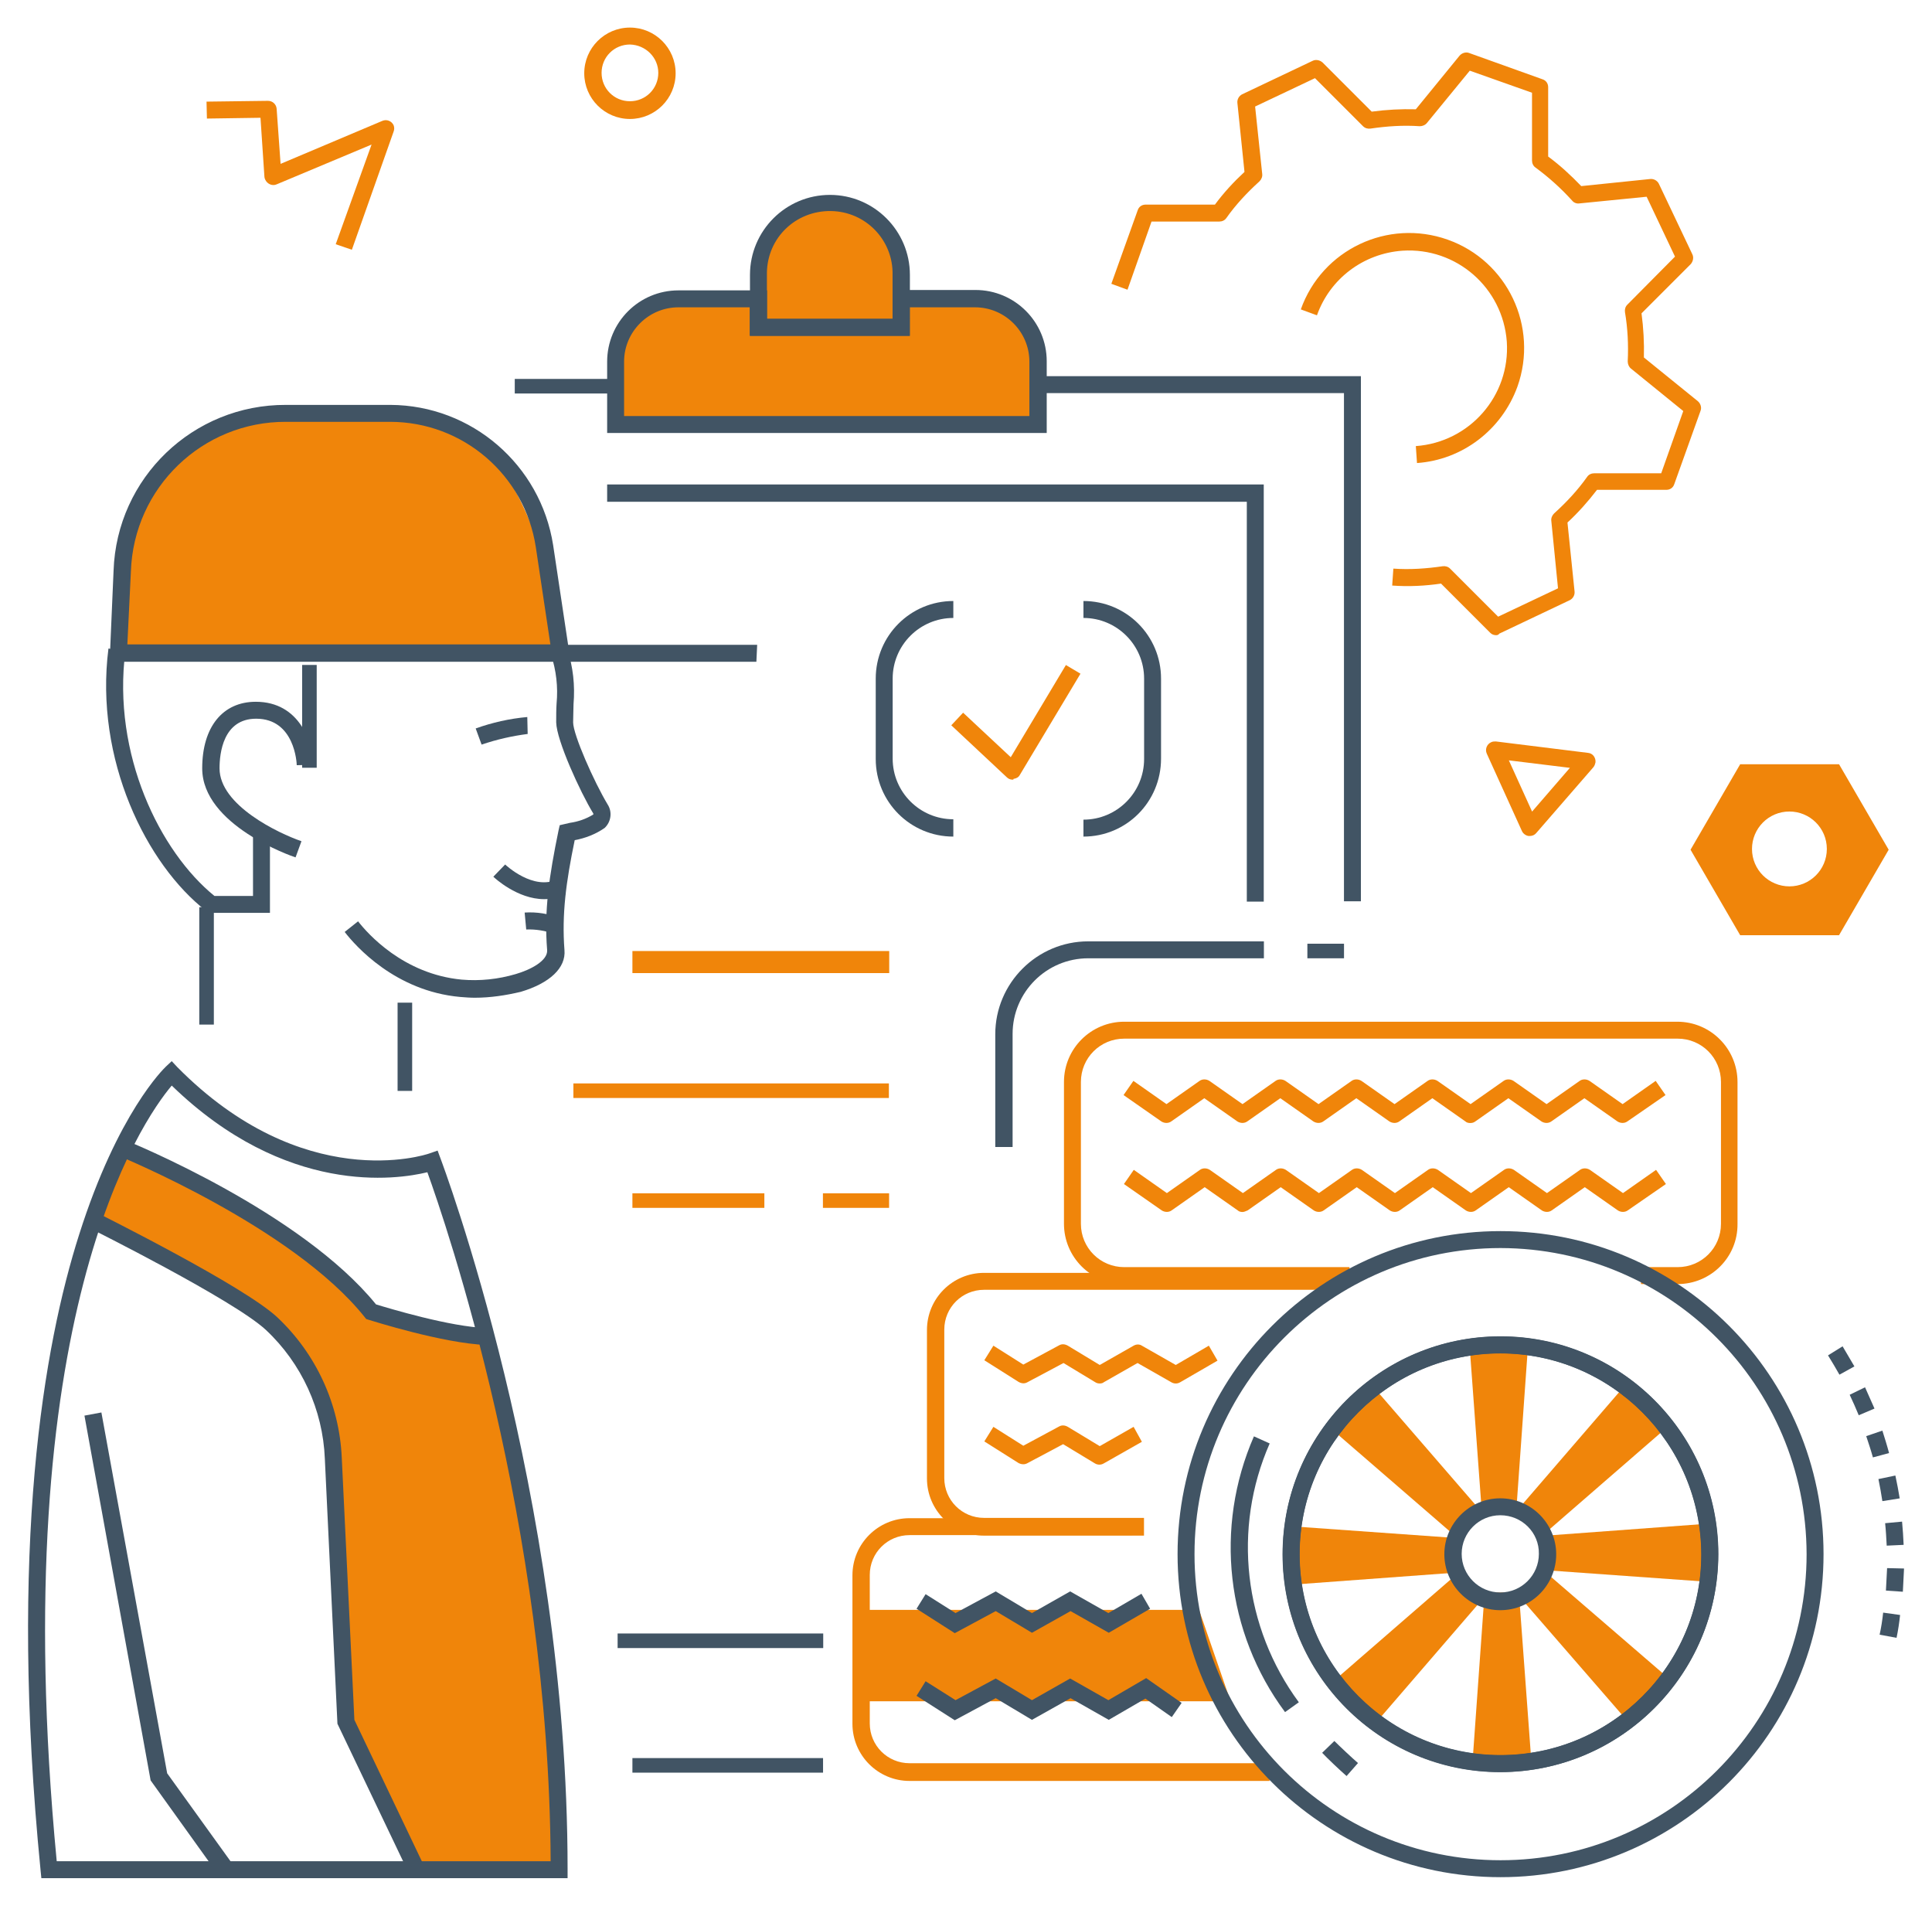 <?xml version="1.0" encoding="utf-8"?>
<!-- Generator: Adobe Illustrator 24.0.2, SVG Export Plug-In . SVG Version: 6.00 Build 0)  -->
<svg version="1.1" id="Grupo_228" xmlns="http://www.w3.org/2000/svg" xmlns:xlink="http://www.w3.org/1999/xlink" x="0px" y="0px"
	 viewBox="0 0 490.5 483.8" style="enable-background:new 0 0 490.5 483.8;" xml:space="preserve">
<style type="text/css">
	.st0{fill:#F0850A;}
	.st1{fill:#415464;}
</style>
<g id="Grupo_177" transform="translate(24.433 9.997)">
	<path id="Trazado_770" class="st0" d="M64.9,53.4L60.8,52l9.1-25.3L45.8,36.8c-1.1,0.5-2.4-0.1-2.9-1.2c-0.1-0.2-0.2-0.5-0.2-0.7
		l-1-15l-13.6,0.2l-0.1-4.3l15.6-0.2c1.2,0,2.1,0.9,2.2,2l1,14l25.8-10.9c1.1-0.5,2.4,0,2.9,1.1c0.2,0.5,0.2,1.1,0,1.6L64.9,53.4z"
		/>
</g>
<g id="Grupo_178" transform="translate(75.83 0)">
	<path id="Trazado_771" class="st0" d="M84.1,30.2c-6.4,0-11.6-5.2-11.6-11.6S77.7,7,84.1,7c6.4,0,11.6,5.2,11.6,11.6
		C95.7,25,90.5,30.2,84.1,30.2z M84.1,11.3c-4,0-7.2,3.2-7.2,7.2s3.2,7.2,7.2,7.2c4,0,7.2-3.2,7.2-7.2
		C91.3,14.6,88.1,11.4,84.1,11.3L84.1,11.3z"/>
</g>
<g id="Grupo_179" transform="translate(198.77 97.313)">
	<path id="Trazado_772" class="st0" d="M189.6,114.9c-0.1,0-0.2,0-0.3,0c-0.7-0.1-1.4-0.6-1.7-1.3L178.7,94c-0.5-1.1,0-2.4,1.1-2.9
		c0.4-0.2,0.8-0.2,1.2-0.2l23.4,2.9c1.2,0.1,2,1.2,1.9,2.4c-0.1,0.4-0.2,0.8-0.5,1.2l-14.5,16.7
		C190.8,114.7,190.2,114.9,189.6,114.9z M184.3,95.7l5.9,13l9.6-11.1L184.3,95.7z"/>
</g>
<g id="Grupo_208" transform="translate(0 22.673)">
	<path id="Trazado_773" class="st0" d="M210,28c-10.1,0.1-18.2,8.3-18.1,18.4c0,0,0,0,0,0v13.3h36.2V46.4
		C228.1,36.3,220,28.1,210,28C210,28,210,28,210,28z"/>
	<path id="Trazado_774" class="st0" d="M248.4,52.5h-20.3v7.2h-36.2v-7.2H173c-8.8,0-15.9,7.1-15.9,15.9v15.9h107.3V68.4
		C264.3,59.6,257.2,52.5,248.4,52.5z"/>
	<path id="Trazado_775" class="st0" d="M123.5,314.7c-10.8-0.4-29.3-6.3-29.3-6.3c-18.7-23.5-63.2-39.7-63.2-39.7l-7.5,18.3
		c0,0,36.9,16.6,45.4,24.5c6.1,5.7,10.7,13,13.3,21c2.6,0.8,1.3,4.5,1.3,4.5c3.6,3.2,1.1,5.6,1.9,10.3l2.4,63.9l14.7,33.1
		c1.3,1.6,2.3,3.6,2.7,5.6h35.2C144.7,417.4,123.5,314.7,123.5,314.7z"/>
	<path id="Trazado_776" class="st0" d="M105.2,83.6l-31.4-0.6c-31.6,0-40.1,20.9-40.4,27.4l-2.8,32.3h112
		C142.6,142.6,137,83.6,105.2,83.6z"/>
	<g id="Grupo_180" transform="translate(80.501 196.081)">
		<rect id="Rectángulo_78" x="76.3" y="195.9" class="st1" width="52.2" height="3.7"/>
	</g>
	<g id="Grupo_181" transform="translate(78.944 39.606)">
		<path id="Trazado_777" class="st1" d="M241.9,166.6h-4.3V65.1H75.2v-4.4h166.7L241.9,166.6z"/>
	</g>
	<g id="Grupo_182" transform="translate(50.14 110.448)">
		<rect id="Rectángulo_79" x="50.8" y="121.4" class="st1" width="3.7" height="22.4"/>
	</g>
	<g id="Grupo_183" transform="translate(22.893 97.214)">
		<rect id="Rectángulo_80" x="27.7" y="110.4" class="st1" width="3.7" height="29.8"/>
	</g>
	<g id="Grupo_184" transform="translate(10.635 61.956)">
		<path id="Trazado_778" class="st1" d="M57.9,147.1H42.3l-0.6-0.5C26.6,134.9,13.3,108.2,16.9,80l4.3,0.6
			c-3.4,26.3,8.8,51,22.6,62.2h9.8v-15.9h4.3L57.9,147.1z"/>
	</g>
	<g id="Grupo_185" transform="translate(36.906 64.518)">
		<rect id="Rectángulo_81" x="39.8" y="81.6" class="st1" width="3.7" height="26.1"/>
	</g>
	<g id="Grupo_186" transform="translate(23.737 69.168)">
		<path id="Trazado_779" class="st1" d="M51.3,125.8c-1-0.3-23.7-8.2-23.7-22.6c0-10.5,5.2-16.9,13.6-16.9c11.2,0,14.5,10.5,14.7,16
			l-4.3,0.1l2.2-0.1l-2.2,0.1c0-0.5-0.5-11.8-10.3-11.8c-8.4,0-9.3,8.8-9.3,12.6c0,9.4,15,16.5,20.8,18.5L51.3,125.8z"/>
	</g>
	<g id="Grupo_187" transform="translate(7.641 166.075)">
		<path id="Trazado_780" class="st1" d="M47.6,286.9l-17-23.7l-16.8-92.6l4.3-0.8l16.7,91.6l16.5,22.9L47.6,286.9z"/>
	</g>
	<g id="Grupo_188" transform="translate(98.406)">
		<path id="Trazado_781" class="st1" d="M132.6,62.6H92V47.1c0-11.2,9.1-20.3,20.3-20.3c11.2,0,20.3,9.1,20.3,20.3c0,0,0,0,0,0V62.6
			z M96.3,58.3h31.9V47.1c0.2-8.8-6.8-16.1-15.7-16.2s-16.1,6.8-16.2,15.7c0,0.2,0,0.4,0,0.6V58.3z"/>
	</g>
	<g id="Grupo_189" transform="translate(125.914 64.241)">
		<path id="Trazado_782" class="st0" d="M131.2,111c-0.6,0-1.1-0.2-1.5-0.6l-14.1-13.2l3-3.2l12.1,11.3l14-23.4l3.7,2.2l-15.4,25.7
			c-0.3,0.6-0.9,0.9-1.6,1C131.4,111,131.3,111,131.2,111z"/>
	</g>
	<g id="Grupo_190" transform="translate(115.533 55.492)">
		<path id="Trazado_783" class="st1" d="M126.5,134.2c-10.9,0-19.7-8.8-19.7-19.7V94.1c0-10.9,8.8-19.7,19.7-19.7v4.3
			c-8.5,0-15.4,6.9-15.4,15.4v20.3c0,8.5,6.9,15.4,15.4,15.4L126.5,134.2z"/>
	</g>
	<g id="Grupo_191" transform="translate(143.868 55.492)">
		<path id="Trazado_784" class="st1" d="M131.2,134.2v-4.3c8.5,0,15.4-6.9,15.4-15.4V94.1c0-8.5-6.9-15.4-15.4-15.4v-4.3
			c10.9,0,19.7,8.8,19.7,19.7v20.3C150.9,125.4,142.1,134.2,131.2,134.2z"/>
	</g>
	<g id="Grupo_192" transform="translate(82.058 103.442)">
		<rect id="Rectángulo_82" x="78.5" y="115.3" class="st0" width="65.2" height="5.6"/>
	</g>
	<g id="Grupo_193" transform="translate(74.273 121.347)">
		<rect id="Rectángulo_83" x="71.3" y="131" class="st0" width="80.1" height="3.7"/>
	</g>
	<g id="Grupo_194" transform="translate(82.058 136.138)">
		<rect id="Rectángulo_84" x="78.5" y="144.1" class="st0" width="33.5" height="3.7"/>
	</g>
	<g id="Grupo_195" transform="translate(108.526 136.138)">
		<rect id="Rectángulo_85" x="100.4" y="144.1" class="st0" width="16.8" height="3.7"/>
	</g>
	<g id="Grupo_196" transform="translate(12.365 128.943)">
		<path id="Trazado_785" class="st1" d="M111.1,189.8c-11-0.4-29.2-6.2-29.9-6.4l-0.6-0.2l-0.4-0.5C62,159.9,18.2,142,17.8,141.8
			l1.6-4c1.8,0.7,44.7,18.3,63.7,41.7c3.3,1,18.8,5.7,28.1,6L111.1,189.8z"/>
	</g>
	<g id="Grupo_197" transform="translate(8.269 138.79)">
		<path id="Trazado_786" class="st1" d="M95.4,313.8l-18-37.7l-3.2-67.3c-0.5-12.4-5.9-24.2-15-32.7c-8.2-7.6-44.5-25.7-44.9-25.9
			l1.9-3.9c1.5,0.8,37.3,18.6,45.9,26.6c9.9,9.3,15.8,22.1,16.4,35.7l3.2,66.5L99.3,312L95.4,313.8z"/>
	</g>
	<g id="Grupo_198" transform="translate(0 118.195)">
		<path id="Trazado_787" class="st1" d="M144.1,335.9H10.5l-0.2-2c-8.1-82.2,0.8-133.2,9.8-161.4c9.8-30.9,21.5-42.1,22-42.6
			l1.5-1.4L45,130c31.9,32.3,62.8,22.4,64.1,21.9l2-0.7l0.7,1.9c0.3,0.8,32.3,85.4,32.3,180.5L144.1,335.9z M14.4,331.6h125.4
			c-0.4-85.6-26.7-162.2-31.3-174.9c-7.8,1.9-35.9,6.1-64.9-22C36,143.7,1.2,193.5,14.4,331.6L14.4,331.6z"/>
	</g>
	<g id="Grupo_199" transform="translate(11.132 28.707)">
		<path id="Trazado_788" class="st1" d="M180.9,116.6H16.7l1-23.1c0.8-23.6,20.2-42.2,43.8-42.1h26.5c20.6,0.1,38.1,15.2,41.3,35.6
			l3.8,25.3h48L180.9,116.6z M21.2,112.2h107.4l-3.7-24.7c-2.8-18.3-18.5-31.8-37-31.8H61.5c-21.2-0.1-38.7,16.7-39.4,38L21.2,112.2
			z"/>
	</g>
	<g id="Grupo_200" transform="translate(66.488 24.815)">
		<rect id="Rectángulo_86" x="64.2" y="48.7" class="st1" width="26.1" height="3.7"/>
	</g>
	<g id="Grupo_201" transform="translate(138.109 24.815)">
		<path id="Trazado_789" class="st1" d="M207.4,181.3h-4.3v-129h-76.9V48h81.2V181.3z"/>
	</g>
	<g id="Grupo_202" transform="translate(82.058 213.208)">
		<rect id="Rectángulo_87" x="78.5" y="210.4" class="st1" width="48.4" height="3.7"/>
	</g>
	<g id="Grupo_203" transform="translate(78.944 13.138)">
		<path id="Trazado_790" class="st1" d="M186.8,74.1H75.2V56c0-10,8.1-18.1,18.1-18.1h22.5v7.2h31.9v-7.3h21
			c10,0,18.1,8.1,18.1,18.1L186.8,74.1z M79.5,69.8h102.9V56c0-7.6-6.2-13.8-13.8-13.8l0,0H152v7.2h-40.6v-7.2H93.3
			c-7.6,0-13.8,6.2-13.8,13.8c0,0,0,0,0,0L79.5,69.8z"/>
	</g>
	<g id="Grupo_204" transform="translate(43.208 61.998)">
		<path id="Trazado_791" class="st1" d="M77.3,168.6c-1.2,0-2.4-0.1-3.7-0.2c-16.5-1.5-26.6-13-29.3-16.5l3.4-2.7
			c2.4,3.1,11.5,13.4,26.3,14.8c4.6,0.4,9.3-0.1,13.7-1.4c3.8-1.1,8.2-3.4,8-6.1c-0.8-10,0.5-18.7,2.9-30.4l0.3-1.3l1.3-0.3
			c0.4-0.1,0.8-0.2,1.3-0.3c2.1-0.3,4.1-1,5.9-2.1c0.1-0.1,0-0.2,0-0.3c-3.3-5.4-9.3-18.5-9.4-23.1c0-1.7,0-3.3,0.1-4.8
			c0.4-4.2-0.1-8.4-1.4-12.4l4.1-1.4c1.5,4.5,2,9.2,1.6,14c0,1.4-0.1,2.9-0.1,4.6c0,3.1,5.3,15.1,8.8,20.9c1.2,1.9,0.8,4.4-0.8,5.9
			c-2.3,1.6-4.9,2.6-7.6,3.1c-2.2,10.6-3.3,18.8-2.6,27.9c0.4,4.5-3.7,8.4-11.1,10.6C85.2,168,81.3,168.6,77.3,168.6z"/>
	</g>
	<g id="Grupo_205" transform="translate(61.068 71.341)">
		<path id="Trazado_792" class="st1" d="M61.2,95l-1.5-4.1c4.2-1.5,8.6-2.5,13.1-2.9l0.1,4.3C69,92.8,65,93.7,61.2,95z"/>
	</g>
	<g id="Grupo_206" transform="translate(63.449 91.374)">
		<path id="Trazado_793" class="st1" d="M74.7,114.2c-6.8,0-12.6-5.4-12.9-5.7l3-3.1l-1.5,1.6l1.5-1.6c0.1,0.1,7.2,6.8,13.4,3.7
			l1.9,3.9C78.5,113.8,76.6,114.2,74.7,114.2z"/>
	</g>
	<g id="Grupo_207" transform="translate(67.699 97.875)">
		<path id="Trazado_794" class="st1" d="M73,116.5c-2.3-0.8-4.7-1.2-7.1-1.1l-0.4-4.3c3.1-0.2,6.1,0.3,9,1.4L73,116.5z"/>
	</g>
</g>
<g id="Grupo_226" transform="translate(112.419 124.557)">
	<path id="Trazado_795" class="st0" d="M200,307.3H107l-0.4-23.2H192L200,307.3z"/>
	<g id="Grupo_209" transform="translate(10.12 45.152)">
		<path id="Trazado_796" class="st0" d="M167.9,220.1h-40.6c-8,0-14.5-6.5-14.5-14.5v-37.7c0-8,6.5-14.5,14.5-14.5h88.5v4.3h-88.5
			c-5.6,0-10.1,4.5-10.1,10.1v37.7c0,5.6,4.5,10.1,10.1,10.1h40.6L167.9,220.1z"/>
	</g>
	<g id="Grupo_210" transform="translate(0 78.627)">
		<path id="Trazado_797" class="st0" d="M209.9,248.9h-91.4c-8,0-14.5-6.5-14.5-14.5v-37.7c0-8,6.5-14.5,14.5-14.5h56.6v4.3h-56.6
			c-5.6,0-10.1,4.5-10.1,10.1v37.7c0,5.6,4.5,10.1,10.1,10.1h91.4L209.9,248.9z"/>
	</g>
	<g id="Grupo_211" transform="translate(36.929 18.819)">
		<path id="Trazado_798" class="st0" d="M223.9,141.7c-0.4,0-0.9-0.1-1.2-0.4l-8.4-5.9l-8.4,5.9c-0.7,0.5-1.7,0.5-2.5,0l-8.4-5.9
			l-8.4,5.9c-0.7,0.5-1.7,0.5-2.5,0l-8.4-5.9l-8.4,5.9c-0.7,0.5-1.7,0.5-2.5,0l-8.4-5.9l-8.4,5.9c-0.7,0.5-1.7,0.5-2.5,0l-9.6-6.7
			l2.5-3.6l8.4,5.9l8.4-5.9c0.7-0.5,1.7-0.5,2.5,0l8.4,5.9l8.4-5.9c0.7-0.5,1.7-0.5,2.5,0l8.4,5.9l8.4-5.9c0.7-0.5,1.7-0.5,2.5,0
			l8.4,5.9l8.4-5.9c0.7-0.5,1.7-0.5,2.5,0l8.4,5.9l8.4-5.9c0.7-0.5,1.7-0.5,2.5,0l8.4,5.9l8.4-5.9c0.7-0.5,1.7-0.5,2.5,0l8.4,5.9
			l8.4-5.9l2.5,3.6l-9.7,6.7c-0.7,0.5-1.7,0.5-2.5,0l-8.4-5.9l-8.4,5.9c-0.7,0.5-1.7,0.5-2.5,0l-8.4-5.9l-8.4,5.9
			C224.8,141.6,224.4,141.7,223.9,141.7z"/>
	</g>
	<g id="Grupo_212" transform="translate(36.929 30.904)">
		<path id="Trazado_799" class="st0" d="M166.1,152.2c-0.4,0-0.9-0.1-1.2-0.4l-8.4-5.9l-8.4,5.9c-0.7,0.5-1.7,0.5-2.5,0l-9.6-6.7
			l2.5-3.6l8.4,5.9l8.4-5.9c0.7-0.5,1.7-0.5,2.5,0l8.4,5.9l8.4-5.9c0.7-0.5,1.7-0.5,2.5,0l8.4,5.9l8.4-5.9c0.7-0.5,1.7-0.5,2.5,0
			l8.4,5.9l8.4-5.9c0.7-0.5,1.7-0.5,2.5,0l8.4,5.9l8.4-5.9c0.7-0.5,1.7-0.5,2.5,0l8.4,5.9l8.4-5.9c0.7-0.5,1.7-0.5,2.5,0l8.4,5.9
			l8.4-5.9l2.5,3.6l-9.7,6.7c-0.7,0.5-1.7,0.5-2.5,0l-8.4-5.9l-8.4,5.9c-0.7,0.5-1.7,0.5-2.5,0l-8.4-5.9l-8.4,5.9
			c-0.7,0.5-1.7,0.5-2.5,0l-8.4-5.9l-8.4,5.9c-0.7,0.5-1.7,0.5-2.5,0l-8.4-5.9l-8.4,5.9c-0.7,0.5-1.7,0.5-2.5,0l-8.4-5.9l-8.4,5.9
			C166.9,152,166.5,152.2,166.1,152.2z"/>
	</g>
	<g id="Grupo_213" transform="translate(132.981 55.199)">
		<path id="Trazado_800" class="st1" d="M236.1,236l-4.3-0.8c0.4-1.8,0.7-3.7,0.9-5.6l4.3,0.6C236.8,232.1,236.5,234.1,236.1,236z
			 M237.7,224.3l-4.3-0.3c0.1-1.9,0.2-3.8,0.3-5.7l4.3,0.1C237.9,220.3,237.8,222.3,237.7,224.3L237.7,224.3z M233.6,212.6
			c-0.1-1.9-0.2-3.8-0.4-5.7l4.3-0.4c0.2,2,0.3,3.9,0.4,5.9L233.6,212.6z M232.5,201.3c-0.3-1.9-0.6-3.7-1-5.6l4.3-0.9
			c0.4,1.9,0.8,3.9,1.1,5.8L232.5,201.3z M230.1,190.2c-0.5-1.8-1.1-3.6-1.7-5.4l4.1-1.4c0.6,1.9,1.2,3.8,1.7,5.7L230.1,190.2z
			 M226.5,179.5c-0.7-1.7-1.5-3.5-2.3-5.2l3.9-1.9c0.8,1.8,1.6,3.6,2.4,5.4L226.5,179.5z M221.6,169.2c-0.9-1.6-1.9-3.3-2.9-4.9
			l3.7-2.3c1,1.7,2,3.4,3,5.1L221.6,169.2z"/>
	</g>
	<g id="Grupo_214" transform="translate(61.5 0)">
		<rect id="Rectángulo_88" x="158" y="115" class="st1" width="9.3" height="3.7"/>
	</g>
	<g id="Grupo_215" transform="translate(19.462)">
		<path id="Trazado_801" class="st1" d="M125.2,166.6h-4.4V138c0-13,10.6-23.6,23.6-23.6H189v4.3h-44.6c-10.6,0-19.2,8.6-19.2,19.2
			L125.2,166.6z"/>
	</g>
	<g id="Grupo_216" transform="translate(17.985 54.936)">
		<path id="Trazado_802" class="st0" d="M148.8,171.7c-0.4,0-0.8-0.1-1.1-0.3l-8.1-4.9l-9.2,4.9c-0.7,0.4-1.5,0.3-2.2-0.1l-8.7-5.5
			l2.3-3.7l7.6,4.8l9.1-4.9c0.7-0.4,1.5-0.3,2.2,0.1l8.1,4.9l8.6-4.9c0.7-0.4,1.5-0.4,2.1,0l8.6,4.9l8.4-4.9l2.2,3.8l-9.5,5.5
			c-0.7,0.4-1.5,0.4-2.2,0l-8.6-4.9l-8.6,4.9C149.6,171.6,149.2,171.7,148.8,171.7z"/>
	</g>
	<g id="Grupo_217" transform="translate(17.985 65.938)">
		<path id="Trazado_803" class="st0" d="M129.4,181.2c-0.4,0-0.8-0.1-1.2-0.3l-8.7-5.5l2.3-3.7l7.6,4.8l9.1-4.9
			c0.7-0.4,1.5-0.3,2.2,0.1l8.1,4.9l8.6-4.9l2.1,3.8l-9.7,5.5c-0.7,0.4-1.5,0.4-2.2,0l-8.1-4.9l-9.2,4.9
			C130.1,181.1,129.8,181.2,129.4,181.2z"/>
	</g>
	<g id="Grupo_218" transform="translate(8.676 88.614)">
		<path id="Trazado_804" class="st1" d="M121.3,201.4l-9.7-6.2l2.3-3.7l7.6,4.8l10.2-5.5l9.2,5.5l9.7-5.5l9.7,5.5l8.4-4.9l2.2,3.8
			l-10.5,6.1l-9.7-5.5l-9.8,5.5l-9.2-5.5L121.3,201.4z"/>
	</g>
	<g id="Grupo_219" transform="translate(8.676 100.42)">
		<path id="Trazado_805" class="st1" d="M121.3,211.7l-9.7-6.2l2.3-3.7l7.6,4.8l10.2-5.5l9.2,5.5l9.7-5.5l9.7,5.5l9.6-5.6l9,6.3
			l-2.5,3.6l-6.7-4.7l-9.3,5.4l-9.7-5.5l-9.8,5.5l-9.2-5.5L121.3,211.7z"/>
	</g>
	<g id="Grupo_220" transform="translate(63.952 108.984)">
		<path id="Trazado_806" class="st1" d="M165.5,217.3c-1.5-1.3-4.9-4.5-6.2-5.9l3.1-3c1.3,1.3,4.6,4.4,6,5.6L165.5,217.3z"/>
	</g>
	<g id="Grupo_221" transform="translate(28.804 10.899)">
		<path id="Trazado_807" class="st0" d="M284.7,190.5h-9.3v-4.3h9.3c6.1,0,11-4.9,11-11c0,0,0,0,0,0v-36c0-6.1-4.9-11-11-11l0,0
			H144.2c-6.1,0-11,4.9-11,11c0,0,0,0,0,0v36c0,6.1,4.9,11,11,11l0,0h57.2v4.3h-57.2c-8.5,0-15.3-6.9-15.3-15.3v-36
			c0-8.5,6.9-15.3,15.3-15.3h140.4c8.5,0,15.3,6.9,15.3,15.3v36C300,183.7,293.1,190.5,284.7,190.5z"/>
	</g>
	<path id="Trazado_808" class="st0" d="M272.5,259.4h-8.7l-3.1-42.1h14.8L272.5,259.4z"/>
	<path id="Trazado_809" class="st0" d="M264.3,259.9l-6.3,6.3L225.4,238l10.7-10.7L264.3,259.9z"/>
	<path id="Trazado_810" class="st0" d="M257.8,265.9v8.7l-42.1,3.1v-14.8L257.8,265.9z"/>
	<path id="Trazado_811" class="st0" d="M258.5,274.1l6.3,6.3l-28.2,32.7l-10.7-10.7L258.5,274.1z"/>
	<path id="Trazado_812" class="st0" d="M264.5,279.7h8.7l3.1,42h-14.8L264.5,279.7z"/>
	<path id="Trazado_813" class="st0" d="M272.7,280l6.3-6.3l32.7,28.2l-10.7,10.7L272.7,280z"/>
	<path id="Trazado_814" class="st0" d="M279.5,274v-8.7l42-3.1v14.8L279.5,274z"/>
	<path id="Trazado_815" class="st0" d="M278.5,265.8l-6.3-6.3l28.2-32.7l10.7,10.7L278.5,265.8z"/>
	<g id="Grupo_222" transform="translate(44.245 39.455)">
		<path id="Trazado_816" class="st1" d="M224.3,312.5c-45.3,0-82-36.7-82-82c0-45.3,36.7-82,82-82c45.3,0,82,36.7,82,82
			C306.3,275.8,269.5,312.5,224.3,312.5z M224.3,152.8c-42.9,0-77.7,34.8-77.7,77.7s34.8,77.7,77.7,77.7c42.9,0,77.7-34.8,77.7-77.7
			C301.9,187.6,267.2,152.9,224.3,152.8L224.3,152.8z M224.3,285.8c-30.6,0-55.3-24.8-55.3-55.3c0-30.6,24.8-55.3,55.3-55.3
			s55.3,24.8,55.3,55.3v0C279.5,261,254.8,285.8,224.3,285.8L224.3,285.8z M224.3,179.5c-28.1,0-51,22.8-51,51c0,28.1,22.8,51,51,51
			c28.1,0,51-22.8,51-51c0,0,0,0,0,0C275.2,202.4,252.4,179.6,224.3,179.5L224.3,179.5z"/>
	</g>
	<g id="Grupo_223" transform="translate(58.598 53.807)">
		<path id="Trazado_817" class="st1" d="M209.9,271.5c-30.6,0-55.3-24.8-55.3-55.3c0-30.6,24.8-55.3,55.3-55.3
			c30.6,0,55.3,24.8,55.3,55.3v0C265.2,246.7,240.4,271.4,209.9,271.5z M209.9,165.2c-28.1,0-51,22.8-51,51c0,28.1,22.8,51,51,51
			c28.1,0,51-22.8,51-51c0,0,0,0,0,0C260.8,188,238,165.2,209.9,165.2L209.9,165.2z"/>
	</g>
	<g id="Grupo_224" transform="translate(80.673 75.883)">
		<path id="Trazado_818" class="st1" d="M187.8,208.3c-7.8,0-14.2-6.4-14.2-14.2c0-7.8,6.4-14.2,14.2-14.2c7.8,0,14.2,6.4,14.2,14.2
			c0,0,0,0,0,0C202,201.9,195.7,208.3,187.8,208.3z M187.8,184.2c-5.4,0-9.8,4.4-9.8,9.8c0,5.4,4.4,9.8,9.8,9.8
			c5.4,0,9.8-4.4,9.8-9.8c0,0,0,0,0,0C197.7,188.6,193.3,184.2,187.8,184.2L187.8,184.2z"/>
	</g>
	<g id="Grupo_225" transform="translate(51.532 67.457)">
		<path id="Trazado_819" class="st1" d="M162.3,242.6c-15-20.2-18-46.9-7.9-70l4,1.8c-9.5,21.6-6.6,46.7,7.4,65.7L162.3,242.6z"/>
	</g>
</g>
<g id="Grupo_227" transform="translate(147.751 3.341)">
	<g id="gear-5-icon">
		<path id="Trazado_820" class="st0" d="M232.1,157.9c-0.6,0-1.1-0.2-1.5-0.6l-12.5-12.5c-4.1,0.6-8.2,0.8-12.4,0.5l0.3-4.3
			c4.2,0.3,8.4,0,12.5-0.6c0.7-0.1,1.4,0.1,1.9,0.6l12.2,12.2l15.2-7.2l-1.7-17.1c-0.1-0.7,0.2-1.4,0.7-1.9c3.1-2.8,6-5.9,8.4-9.3
			c0.4-0.6,1.1-0.9,1.8-0.9H274l5.6-15.8l-13.3-10.8c-0.5-0.4-0.8-1.1-0.8-1.8c0.2-4.2,0-8.4-0.7-12.5c-0.1-0.7,0.1-1.4,0.6-1.9
			l12.1-12.2l-7.2-15.2l-17.1,1.7c-0.7,0.1-1.4-0.2-1.8-0.7c-2.8-3.1-5.9-5.9-9.3-8.4c-0.6-0.4-0.9-1.1-0.9-1.8V20.2l-15.8-5.6
			l-10.9,13.3c-0.4,0.5-1.1,0.8-1.8,0.8c-4.2-0.3-8.4,0-12.5,0.6c-0.7,0.1-1.4-0.1-1.9-0.6l-12.2-12.2l-15.2,7.2l1.8,17.1
			c0.1,0.7-0.2,1.4-0.7,1.9c-3.1,2.8-6,5.9-8.4,9.3c-0.4,0.6-1.1,0.9-1.8,0.9h-17.2l-6.1,17.3l-4.1-1.5l6.7-18.7
			c0.3-0.9,1.1-1.4,2-1.4h17.6c2.2-3,4.8-5.8,7.5-8.3l-1.8-17.5c-0.1-0.9,0.4-1.8,1.2-2.2l17.9-8.5c0.8-0.4,1.8-0.2,2.5,0.4
			l12.5,12.5c3.7-0.5,7.5-0.7,11.2-0.6l11.1-13.6c0.6-0.7,1.6-1,2.4-0.7l18.7,6.7c0.9,0.3,1.4,1.1,1.4,2v17.6c3,2.2,5.8,4.8,8.4,7.5
			l17.5-1.8c0.9-0.1,1.8,0.4,2.2,1.2l8.5,17.9c0.4,0.8,0.2,1.8-0.4,2.5l-12.5,12.5c0.5,3.7,0.7,7.5,0.6,11.2l13.7,11.1
			c0.7,0.6,1,1.6,0.7,2.4l-6.7,18.7c-0.3,0.9-1.1,1.4-2,1.4h-17.6c-2.3,3-4.8,5.8-7.5,8.3l1.8,17.5c0.1,0.9-0.4,1.8-1.2,2.2
			l-17.9,8.5C232.7,157.8,232.4,157.9,232.1,157.9z M212,114.2l-0.3-4.3c13.7-1,24-12.8,23.1-26.5c-1-13.7-12.8-24-26.5-23.1
			c-9.9,0.7-18.4,7.1-21.7,16.4l-4.1-1.5c5.4-15.2,22.1-23.1,37.3-17.7c15.2,5.4,23.1,22.1,17.7,37.3
			C233.5,105.8,223.5,113.4,212,114.2L212,114.2z"/>
	</g>
</g>
<path id="Trazado_821" class="st0" d="M466.9,194h-25.1l-12.6,21.7l12.6,21.7h25.1l12.6-21.7L466.9,194z M454.3,225
	c-5.2,0-9.5-4.2-9.5-9.5c0-5.2,4.2-9.5,9.5-9.5c5.2,0,9.5,4.2,9.5,9.5c0,0,0,0,0,0C463.8,220.8,459.5,225,454.3,225
	C454.3,225,454.3,225,454.3,225L454.3,225z"/>
</svg>

